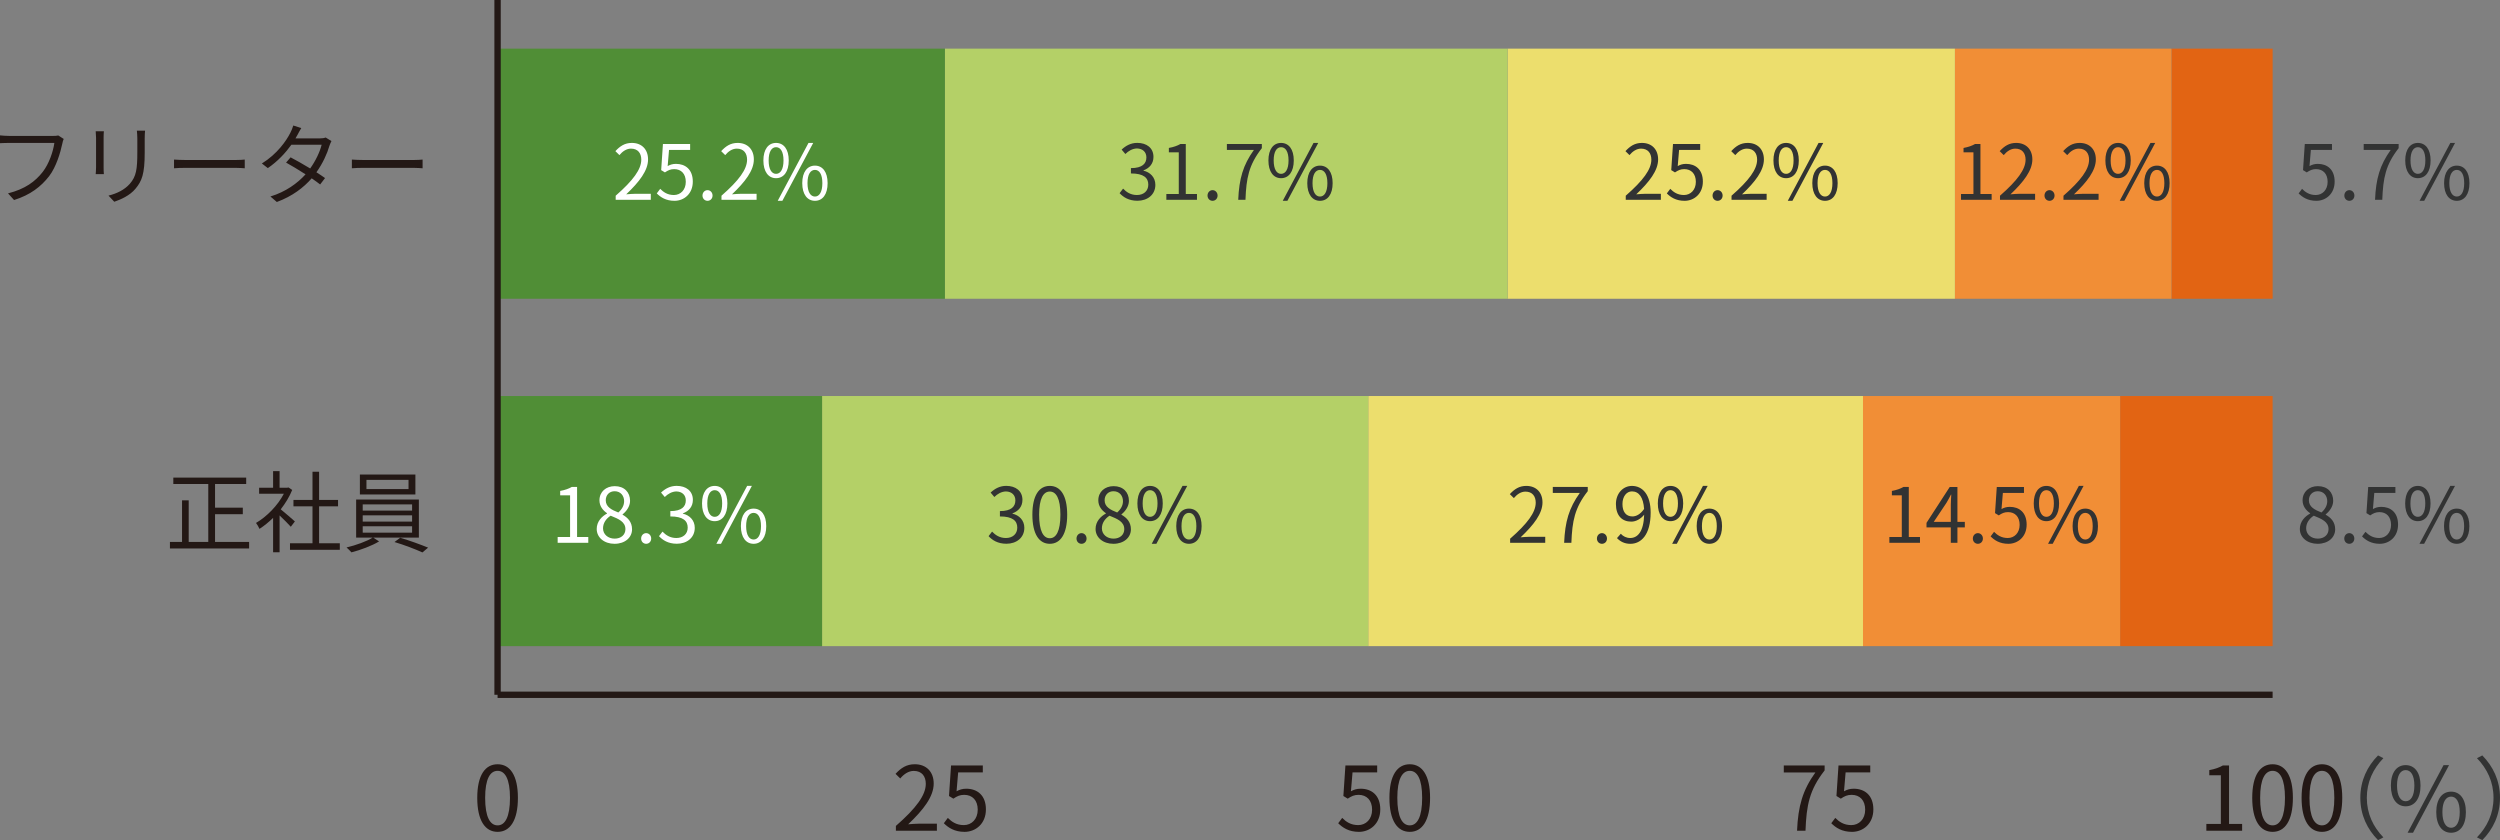 <?xml version="1.0" encoding="UTF-8"?><svg id="_レイヤー_2" xmlns="http://www.w3.org/2000/svg" viewBox="0 0 196.8 66.135"><rect x="0" y="0" width="196.8" height="66.135" fill="#808080" stroke="none"/><defs><style>.cls-1{fill:#ecde6d;}.cls-2{fill:none;stroke:#231815;stroke-miterlimit:10;stroke-width:.5px;}.cls-3{fill:#b4d067;}.cls-4{fill:#231815;}.cls-5{fill:#fff;}.cls-6{fill:#508e36;}.cls-7{fill:#e26413;}.cls-8{fill:#323333;}.cls-9{fill:#f18e36;}</style></defs><g id="_レイヤー_1-2"><path class="cls-4" d="M37.569,62.809c0-1.786.623-2.647,1.604-2.647.974,0,1.597.868,1.597,2.647,0,1.786-.623,2.675-1.597,2.675-.981,0-1.604-.889-1.604-2.675ZM40.146,62.809c0-1.499-.392-2.129-.974-2.129-.588,0-.981.63-.981,2.129,0,1.513.392,2.164.981,2.164.581,0,.974-.651.974-2.164Z"/><path class="cls-4" d="M70.525,65.015c1.611-1.408,2.353-2.43,2.353-3.313,0-.588-.308-1.016-.946-1.016-.42,0-.784.259-1.065.595l-.371-.364c.42-.455.861-.756,1.513-.756.917,0,1.492.602,1.492,1.52,0,1.023-.805,2.066-2.01,3.208.266-.021.581-.049.84-.049h1.422v.553h-3.229v-.378ZM74.298,64.805l.315-.42c.294.294.665.567,1.261.567.602,0,1.093-.462,1.093-1.212,0-.735-.42-1.17-1.065-1.17-.343,0-.56.105-.854.301l-.343-.21.161-2.402h2.5v.546h-1.94l-.126,1.485c.224-.126.455-.203.763-.203.854,0,1.548.504,1.548,1.632,0,1.128-.812,1.765-1.681,1.765-.798,0-1.289-.336-1.632-.679Z"/><path class="cls-4" d="M105.343,64.805l.315-.42c.294.294.665.567,1.261.567.602,0,1.093-.462,1.093-1.212,0-.735-.42-1.17-1.065-1.17-.343,0-.56.105-.854.301l-.343-.21.161-2.402h2.5v.546h-1.94l-.126,1.485c.224-.126.455-.203.763-.203.854,0,1.548.504,1.548,1.632,0,1.128-.812,1.765-1.681,1.765-.798,0-1.289-.336-1.632-.679ZM109.375,62.809c0-1.786.623-2.647,1.604-2.647.974,0,1.597.868,1.597,2.647,0,1.786-.623,2.675-1.597,2.675-.981,0-1.604-.889-1.604-2.675ZM111.952,62.809c0-1.499-.392-2.129-.974-2.129-.588,0-.981.63-.981,2.129,0,1.513.392,2.164.981,2.164.581,0,.974-.651.974-2.164Z"/><path class="cls-4" d="M142.906,60.806h-2.486v-.546h3.215v.385c-1.205,1.548-1.429,2.738-1.506,4.749h-.665c.084-1.947.441-3.187,1.443-4.587ZM144.158,64.805l.315-.42c.294.294.665.567,1.261.567.602,0,1.093-.462,1.093-1.212,0-.735-.42-1.17-1.065-1.17-.343,0-.56.105-.854.301l-.343-.21.161-2.402h2.5v.546h-1.94l-.126,1.485c.224-.126.455-.203.763-.203.854,0,1.548.504,1.548,1.632,0,1.128-.812,1.765-1.681,1.765-.798,0-1.289-.336-1.632-.679Z"/><path class="cls-4" d="M173.684,64.861h1.142v-3.831h-.911v-.406c.455-.084.784-.203,1.065-.364h.49v4.602h1.03v.532h-2.816v-.532ZM177.296,62.809c0-1.786.623-2.647,1.604-2.647.974,0,1.597.868,1.597,2.647,0,1.786-.623,2.675-1.597,2.675-.981,0-1.604-.889-1.604-2.675ZM179.873,62.809c0-1.499-.392-2.129-.974-2.129-.588,0-.981.63-.981,2.129,0,1.513.392,2.164.981,2.164.581,0,.974-.651.974-2.164ZM181.181,62.809c0-1.786.623-2.647,1.604-2.647.974,0,1.597.868,1.597,2.647,0,1.786-.623,2.675-1.597,2.675-.981,0-1.604-.889-1.604-2.675ZM183.758,62.809c0-1.499-.392-2.129-.974-2.129-.588,0-.981.63-.981,2.129,0,1.513.392,2.164.981,2.164.581,0,.974-.651.974-2.164Z"/><line class="cls-2" x1="39.168" y1="54.693" x2="178.9" y2="54.693"/><rect class="cls-7" x="170.937" y="3.829" width="7.965" height="19.689"/><rect class="cls-9" x="153.889" y="3.829" width="17.047" height="19.689"/><rect class="cls-1" x="118.677" y="3.829" width="35.213" height="19.689"/><rect class="cls-3" x="74.382" y="3.829" width="44.295" height="19.689"/><rect class="cls-6" x="39.169" y="3.829" width="35.213" height="19.689"/><rect class="cls-7" x="166.895" y="31.175" width="12.005" height="19.689"/><rect class="cls-9" x="146.654" y="31.175" width="20.241" height="19.689"/><rect class="cls-1" x="107.708" y="31.175" width="38.946" height="19.689"/><rect class="cls-3" x="64.714" y="31.175" width="42.994" height="19.689"/><rect class="cls-6" x="39.168" y="31.175" width="25.546" height="19.689"/><path class="cls-4" d="M19.61,42.662v.511h-6.233v-.511h.953v-3.278h.525v3.278h1.541v-4.559h-2.752v-.504h5.736v.504h-2.451v1.863h2.185v.511h-2.185v2.185h2.682ZM22.891,41.465c-.182-.203-.567-.595-.882-.889v2.9h-.511v-2.71c-.35.343-.714.637-1.072.868-.056-.133-.189-.371-.273-.469.833-.483,1.709-1.366,2.192-2.297h-1.947v-.476h1.1v-1.303h.511v1.303h.609l.091-.021.294.196c-.217.539-.539,1.058-.903,1.527.322.259.939.798,1.114.953l-.322.42ZM26.75,42.767v.511h-3.922v-.511h1.772v-2.907h-1.499v-.504h1.499v-2.22h.518v2.22h1.492v.504h-1.492v2.907h1.632ZM29.38,42.319l.462.301c-.56.343-1.464.679-2.178.861-.091-.105-.259-.28-.385-.385.721-.168,1.618-.49,2.059-.777h-1.303v-2.998h4.938v2.998h-3.593ZM32.7,38.922h-4.37v-1.569h4.37v1.569ZM28.553,40.197h3.887v-.49h-3.887v.49ZM28.553,41.058h3.887v-.49h-3.887v.49ZM28.553,41.934h3.887v-.504h-3.887v.504ZM32.16,37.774h-3.313v.728h3.313v-.728ZM31.502,42.333c.721.21,1.653.553,2.199.777l-.448.378c-.525-.245-1.464-.602-2.199-.819l.448-.336Z"/><path class="cls-4" d="M5.015,10.936c-.049.098-.077.217-.105.35-.154.735-.49,1.863-1.044,2.584-.637.819-1.471,1.471-2.759,1.877l-.476-.525c1.359-.343,2.143-.938,2.731-1.688.497-.637.826-1.611.917-2.283H.7c-.28,0-.518.014-.7.021v-.616c.196.021.469.042.7.042h3.516c.105,0,.238,0,.371-.035l.427.273ZM8.177,10.334c-.014.133-.021.336-.021.504v2.339c0,.175.007.406.021.532h-.644c.007-.105.028-.329.028-.539v-2.332c0-.126-.014-.371-.028-.504h.644ZM11.419,10.285c-.014.168-.028.371-.028.602v1.135c0,1.681-.224,2.234-.728,2.837-.455.546-1.156.847-1.667,1.023l-.455-.483c.644-.161,1.247-.441,1.681-.932.504-.581.588-1.149.588-2.472v-1.107c0-.231-.021-.434-.035-.602h.644ZM13.699,12.561c.21.014.581.035.974.035h3.838c.35,0,.602-.021.756-.035v.686c-.14-.007-.434-.035-.749-.035h-3.845c-.385,0-.756.014-.974.035v-.686ZM26.092,11.104c-.056.098-.119.266-.161.378-.175.616-.532,1.394-1.023,2.08.266.168.504.329.679.455l-.385.504c-.168-.133-.399-.301-.665-.483-.63.721-1.513,1.408-2.745,1.863l-.504-.434c1.219-.371,2.129-1.044,2.766-1.744-.553-.357-1.142-.707-1.534-.924l.357-.413c.406.21.995.546,1.541.875.427-.595.77-1.317.903-1.87h-2.381c-.448.623-1.072,1.31-1.856,1.842l-.469-.364c1.205-.742,1.933-1.793,2.248-2.43.07-.126.175-.378.224-.56l.63.203c-.112.182-.238.42-.308.553-.042.084-.091.168-.147.259h1.912c.189,0,.343-.021.462-.07l.455.28ZM27.699,12.561c.21.014.581.035.974.035h3.838c.35,0,.602-.021.756-.035v.686c-.14-.007-.434-.035-.749-.035h-3.845c-.385,0-.756.014-.974.035v-.686Z"/><line class="cls-2" x1="39.168" y1="54.693" x2="39.168"/><path class="cls-8" d="M185.805,62.801c0-1.366.553-2.479,1.394-3.334l.42.217c-.805.833-1.303,1.87-1.303,3.117s.497,2.283,1.303,3.117l-.42.217c-.84-.854-1.394-1.968-1.394-3.334Z"/><path class="cls-8" d="M188.21,61.841c0-1.03.462-1.611,1.163-1.611.707,0,1.17.581,1.17,1.611,0,1.037-.462,1.632-1.17,1.632-.7,0-1.163-.595-1.163-1.632ZM190.059,61.841c0-.819-.28-1.219-.686-1.219-.399,0-.679.399-.679,1.219,0,.819.28,1.233.679,1.233.406,0,.686-.413.686-1.233ZM192.356,60.231h.434l-2.837,5.323h-.427l2.83-5.323ZM191.782,63.929c0-1.03.469-1.611,1.17-1.611s1.163.581,1.163,1.611c0,1.037-.462,1.625-1.163,1.625s-1.17-.588-1.17-1.625ZM193.631,63.929c0-.819-.28-1.219-.679-1.219-.406,0-.686.399-.686,1.219,0,.819.28,1.233.686,1.233.399,0,.679-.413.679-1.233Z"/><path class="cls-8" d="M196.8,62.801c0,1.366-.553,2.479-1.394,3.334l-.42-.217c.805-.833,1.303-1.87,1.303-3.117s-.497-2.283-1.303-3.117l.42-.217c.84.854,1.394,1.968,1.394,3.334Z"/><path class="cls-5" d="M48.467,15.406c1.379-1.205,2.015-2.081,2.015-2.836,0-.504-.264-.87-.81-.87-.36,0-.672.222-.911.51l-.318-.312c.36-.39.738-.648,1.295-.648.786,0,1.277.516,1.277,1.301,0,.876-.69,1.769-1.721,2.746.228-.018.498-.042.72-.042h1.217v.474h-2.764v-.324ZM51.701,15.226l.27-.36c.252.252.57.486,1.079.486.516,0,.935-.396.935-1.037,0-.63-.36-1.001-.911-1.001-.294,0-.48.09-.732.258l-.294-.18.138-2.057h2.141v.468h-1.661l-.108,1.271c.192-.108.39-.174.654-.174.732,0,1.325.432,1.325,1.397,0,.965-.696,1.511-1.439,1.511-.684,0-1.103-.288-1.397-.582ZM55.3,15.394c0-.246.18-.426.396-.426s.396.18.396.426-.18.414-.396.414-.396-.168-.396-.414ZM56.795,15.406c1.379-1.205,2.015-2.081,2.015-2.836,0-.504-.264-.87-.81-.87-.36,0-.672.222-.911.51l-.318-.312c.36-.39.738-.648,1.295-.648.786,0,1.277.516,1.277,1.301,0,.876-.69,1.769-1.721,2.746.228-.018.498-.042.72-.042h1.217v.474h-2.764v-.324ZM60.094,12.63c0-.882.396-1.379.995-1.379.606,0,1.001.498,1.001,1.379,0,.888-.396,1.397-1.001,1.397-.6,0-.995-.51-.995-1.397ZM61.678,12.63c0-.702-.24-1.043-.588-1.043-.342,0-.582.342-.582,1.043,0,.702.24,1.055.582,1.055.348,0,.588-.354.588-1.055ZM63.645,11.25h.372l-2.429,4.557h-.366l2.423-4.557ZM63.153,14.417c0-.882.402-1.379,1.001-1.379s.995.498.995,1.379c0,.888-.396,1.391-.995,1.391s-1.001-.504-1.001-1.391ZM64.736,14.417c0-.702-.24-1.043-.582-1.043-.348,0-.588.342-.588,1.043,0,.702.24,1.055.588,1.055.342,0,.582-.354.582-1.055Z"/><path class="cls-8" d="M88.133,15.208l.276-.36c.258.27.594.504,1.091.504.522,0,.894-.312.894-.816,0-.528-.354-.882-1.367-.882v-.42c.906,0,1.217-.366,1.217-.84,0-.426-.288-.696-.744-.708-.354.012-.666.192-.911.438l-.294-.348c.33-.306.72-.528,1.229-.528.738,0,1.277.396,1.277,1.103,0,.534-.318.888-.786,1.061v.024c.522.12.935.516.935,1.115,0,.786-.63,1.253-1.409,1.253-.69,0-1.121-.288-1.409-.6ZM91.816,15.274h.977v-3.28h-.78v-.348c.39-.072.672-.174.911-.312h.42v3.94h.882v.456h-2.411v-.456ZM95.056,15.394c0-.246.18-.426.396-.426s.396.18.396.426-.18.414-.396.414-.396-.168-.396-.414ZM98.709,11.802h-2.129v-.468h2.752v.33c-1.031,1.325-1.223,2.345-1.289,4.066h-.57c.072-1.667.378-2.729,1.235-3.928ZM99.85,12.63c0-.882.396-1.379.995-1.379.606,0,1.001.498,1.001,1.379,0,.888-.396,1.397-1.001,1.397-.6,0-.995-.51-.995-1.397ZM101.434,12.63c0-.702-.24-1.043-.588-1.043-.342,0-.582.342-.582,1.043,0,.702.24,1.055.582,1.055.348,0,.588-.354.588-1.055ZM103.401,11.25h.372l-2.429,4.557h-.366l2.423-4.557ZM102.909,14.417c0-.882.402-1.379,1.001-1.379s.995.498.995,1.379c0,.888-.396,1.391-.995,1.391s-1.001-.504-1.001-1.391ZM104.492,14.417c0-.702-.24-1.043-.582-1.043-.348,0-.588.342-.588,1.043,0,.702.24,1.055.588,1.055.342,0,.582-.354.582-1.055Z"/><path class="cls-8" d="M127.979,15.406c1.379-1.205,2.015-2.081,2.015-2.836,0-.504-.264-.87-.81-.87-.36,0-.672.222-.911.51l-.318-.312c.36-.39.738-.648,1.295-.648.786,0,1.277.516,1.277,1.301,0,.876-.69,1.769-1.721,2.746.228-.018.498-.042.72-.042h1.217v.474h-2.764v-.324ZM131.213,15.226l.27-.36c.252.252.57.486,1.079.486.516,0,.935-.396.935-1.037,0-.63-.36-1.001-.911-1.001-.294,0-.48.09-.732.258l-.294-.18.138-2.057h2.141v.468h-1.661l-.108,1.271c.192-.108.39-.174.654-.174.732,0,1.325.432,1.325,1.397,0,.965-.696,1.511-1.439,1.511-.684,0-1.103-.288-1.397-.582ZM134.812,15.394c0-.246.18-.426.396-.426s.396.18.396.426-.18.414-.396.414-.396-.168-.396-.414ZM136.306,15.406c1.379-1.205,2.015-2.081,2.015-2.836,0-.504-.264-.87-.81-.87-.36,0-.672.222-.911.51l-.318-.312c.36-.39.738-.648,1.295-.648.786,0,1.277.516,1.277,1.301,0,.876-.69,1.769-1.721,2.746.228-.018.498-.042.72-.042h1.217v.474h-2.764v-.324ZM139.606,12.63c0-.882.396-1.379.995-1.379.606,0,1.001.498,1.001,1.379,0,.888-.396,1.397-1.001,1.397-.6,0-.995-.51-.995-1.397ZM141.19,12.63c0-.702-.24-1.043-.588-1.043-.342,0-.582.342-.582,1.043,0,.702.24,1.055.582,1.055.348,0,.588-.354.588-1.055ZM143.157,11.25h.372l-2.429,4.557h-.366l2.423-4.557ZM142.665,14.417c0-.882.402-1.379,1.001-1.379s.995.498.995,1.379c0,.888-.396,1.391-.995,1.391s-1.001-.504-1.001-1.391ZM144.248,14.417c0-.702-.24-1.043-.582-1.043-.348,0-.588.342-.588,1.043,0,.702.24,1.055.588,1.055.342,0,.582-.354.582-1.055Z"/><path class="cls-8" d="M154.372,15.274h.977v-3.28h-.78v-.348c.39-.072.672-.174.911-.312h.42v3.94h.882v.456h-2.411v-.456ZM157.439,15.406c1.379-1.205,2.015-2.081,2.015-2.836,0-.504-.264-.87-.81-.87-.36,0-.672.222-.911.51l-.318-.312c.36-.39.738-.648,1.295-.648.786,0,1.277.516,1.277,1.301,0,.876-.69,1.769-1.721,2.746.228-.018.498-.042.72-.042h1.217v.474h-2.764v-.324ZM160.942,15.394c0-.246.18-.426.396-.426s.396.18.396.426-.18.414-.396.414-.396-.168-.396-.414ZM162.437,15.406c1.379-1.205,2.015-2.081,2.015-2.836,0-.504-.264-.87-.81-.87-.36,0-.672.222-.911.51l-.318-.312c.36-.39.738-.648,1.295-.648.786,0,1.277.516,1.277,1.301,0,.876-.69,1.769-1.721,2.746.228-.018.498-.042.72-.042h1.217v.474h-2.764v-.324ZM165.736,12.63c0-.882.396-1.379.995-1.379.606,0,1.001.498,1.001,1.379,0,.888-.396,1.397-1.001,1.397-.6,0-.995-.51-.995-1.397ZM167.32,12.63c0-.702-.24-1.043-.588-1.043-.342,0-.582.342-.582,1.043,0,.702.24,1.055.582,1.055.348,0,.588-.354.588-1.055ZM169.287,11.25h.372l-2.429,4.557h-.366l2.423-4.557ZM168.795,14.417c0-.882.402-1.379,1.001-1.379s.995.498.995,1.379c0,.888-.396,1.391-.995,1.391s-1.001-.504-1.001-1.391ZM170.378,14.417c0-.702-.24-1.043-.582-1.043-.348,0-.588.342-.588,1.043,0,.702.24,1.055.588,1.055.342,0,.582-.354.582-1.055Z"/><path class="cls-8" d="M180.947,15.226l.27-.36c.252.252.57.486,1.079.486.516,0,.935-.396.935-1.037,0-.63-.36-1.001-.911-1.001-.294,0-.48.09-.732.258l-.294-.18.138-2.057h2.141v.468h-1.661l-.108,1.271c.192-.108.39-.174.654-.174.732,0,1.325.432,1.325,1.397,0,.965-.696,1.511-1.439,1.511-.684,0-1.103-.288-1.397-.582ZM184.546,15.394c0-.246.18-.426.396-.426s.396.18.396.426-.18.414-.396.414-.396-.168-.396-.414ZM188.199,11.802h-2.129v-.468h2.752v.33c-1.031,1.325-1.223,2.345-1.289,4.066h-.57c.072-1.667.378-2.729,1.235-3.928ZM189.34,12.63c0-.882.396-1.379.995-1.379.606,0,1.001.498,1.001,1.379,0,.888-.396,1.397-1.001,1.397-.6,0-.995-.51-.995-1.397ZM190.924,12.63c0-.702-.24-1.043-.588-1.043-.342,0-.582.342-.582,1.043,0,.702.24,1.055.582,1.055.348,0,.588-.354.588-1.055ZM192.891,11.25h.372l-2.429,4.557h-.366l2.423-4.557ZM192.399,14.417c0-.882.402-1.379,1.001-1.379s.995.498.995,1.379c0,.888-.396,1.391-.995,1.391s-1.001-.504-1.001-1.391ZM193.982,14.417c0-.702-.24-1.043-.582-1.043-.348,0-.588.342-.588,1.043,0,.702.24,1.055.588,1.055.342,0,.582-.354.582-1.055Z"/><path class="cls-5" d="M43.9,42.274h.977v-3.28h-.78v-.348c.39-.072.672-.174.911-.312h.42v3.94h.882v.456h-2.411v-.456ZM46.973,41.639c0-.588.408-.995.81-1.211v-.03c-.324-.222-.594-.552-.594-1.013,0-.672.516-1.115,1.205-1.115.75,0,1.205.48,1.205,1.157,0,.462-.324.858-.588,1.061v.03c.384.222.744.552.744,1.151,0,.642-.552,1.139-1.379,1.139-.81,0-1.403-.492-1.403-1.169ZM49.233,41.657c0-.588-.54-.81-1.163-1.061-.354.228-.6.576-.6.995,0,.468.39.81.917.81.504,0,.846-.306.846-.744ZM49.131,39.456c0-.432-.276-.786-.75-.786-.402,0-.696.288-.696.714,0,.528.474.756.989.959.3-.264.456-.564.456-.888ZM50.47,42.394c0-.246.18-.426.396-.426s.396.18.396.426-.18.414-.396.414-.396-.168-.396-.414ZM51.875,42.208l.276-.36c.258.27.594.504,1.091.504.522,0,.894-.312.894-.816,0-.528-.354-.882-1.367-.882v-.42c.906,0,1.217-.366,1.217-.84,0-.426-.288-.696-.744-.708-.354.012-.666.192-.911.438l-.294-.348c.33-.306.72-.528,1.229-.528.738,0,1.277.396,1.277,1.103,0,.534-.318.888-.786,1.061v.024c.522.12.935.516.935,1.115,0,.786-.63,1.253-1.409,1.253-.69,0-1.121-.288-1.409-.6ZM55.264,39.63c0-.882.396-1.379.995-1.379.606,0,1.001.498,1.001,1.379,0,.888-.396,1.397-1.001,1.397-.6,0-.995-.51-.995-1.397ZM56.848,39.63c0-.702-.24-1.043-.588-1.043-.342,0-.582.342-.582,1.043,0,.702.24,1.055.582,1.055.348,0,.588-.354.588-1.055ZM58.815,38.25h.372l-2.429,4.557h-.366l2.423-4.557ZM58.323,41.417c0-.882.402-1.379,1.001-1.379s.995.498.995,1.379c0,.888-.396,1.391-.995,1.391s-1.001-.504-1.001-1.391ZM59.906,41.417c0-.702-.24-1.043-.582-1.043-.348,0-.588.342-.588,1.043,0,.702.24,1.055.588,1.055.342,0,.582-.354.582-1.055Z"/><path class="cls-8" d="M77.819,42.208l.276-.36c.258.27.594.504,1.091.504.522,0,.894-.312.894-.816,0-.528-.354-.882-1.367-.882v-.42c.906,0,1.217-.366,1.217-.84,0-.426-.288-.696-.744-.708-.354.012-.666.192-.911.438l-.294-.348c.33-.306.72-.528,1.229-.528.738,0,1.277.396,1.277,1.103,0,.534-.318.888-.786,1.061v.024c.522.12.935.516.935,1.115,0,.786-.63,1.253-1.409,1.253-.69,0-1.121-.288-1.409-.6ZM81.269,40.517c0-1.529.534-2.267,1.373-2.267.834,0,1.367.744,1.367,2.267,0,1.529-.534,2.291-1.367,2.291-.84,0-1.373-.762-1.373-2.291ZM83.475,40.517c0-1.283-.336-1.823-.834-1.823-.504,0-.84.54-.84,1.823,0,1.295.336,1.853.84,1.853.498,0,.834-.558.834-1.853ZM84.742,42.394c0-.246.18-.426.396-.426s.396.18.396.426-.18.414-.396.414-.396-.168-.396-.414ZM86.243,41.639c0-.588.408-.995.81-1.211v-.03c-.324-.222-.594-.552-.594-1.013,0-.672.516-1.115,1.205-1.115.75,0,1.205.48,1.205,1.157,0,.462-.324.858-.588,1.061v.03c.384.222.744.552.744,1.151,0,.642-.552,1.139-1.379,1.139-.81,0-1.403-.492-1.403-1.169ZM88.503,41.657c0-.588-.54-.81-1.163-1.061-.354.228-.6.576-.6.995,0,.468.39.81.917.81.504,0,.846-.306.846-.744ZM88.401,39.456c0-.432-.276-.786-.75-.786-.402,0-.696.288-.696.714,0,.528.474.756.989.959.3-.264.456-.564.456-.888ZM89.536,39.63c0-.882.396-1.379.995-1.379.606,0,1.001.498,1.001,1.379,0,.888-.396,1.397-1.001,1.397-.6,0-.995-.51-.995-1.397ZM91.12,39.63c0-.702-.24-1.043-.588-1.043-.342,0-.582.342-.582,1.043,0,.702.24,1.055.582,1.055.348,0,.588-.354.588-1.055ZM93.087,38.25h.372l-2.429,4.557h-.366l2.423-4.557ZM92.595,41.417c0-.882.402-1.379,1.001-1.379s.995.498.995,1.379c0,.888-.396,1.391-.995,1.391s-1.001-.504-1.001-1.391ZM94.178,41.417c0-.702-.24-1.043-.582-1.043-.348,0-.588.342-.588,1.043,0,.702.24,1.055.588,1.055.342,0,.582-.354.582-1.055Z"/><path class="cls-8" d="M118.877,42.406c1.379-1.205,2.015-2.081,2.015-2.836,0-.504-.264-.87-.81-.87-.36,0-.672.222-.911.51l-.318-.312c.36-.39.738-.648,1.295-.648.786,0,1.277.516,1.277,1.301,0,.876-.69,1.769-1.721,2.746.228-.018.498-.042.72-.042h1.217v.474h-2.764v-.324ZM124.365,38.802h-2.129v-.468h2.752v.33c-1.031,1.325-1.223,2.345-1.289,4.066h-.57c.072-1.667.378-2.729,1.235-3.928ZM125.71,42.394c0-.246.18-.426.396-.426s.396.18.396.426-.18.414-.396.414-.396-.168-.396-.414ZM127.588,42.016c.186.21.456.336.738.336.57,0,1.061-.468,1.103-1.835-.264.33-.642.546-1.013.546-.732,0-1.211-.474-1.211-1.385,0-.852.576-1.427,1.259-1.427.846,0,1.475.696,1.475,2.093,0,1.781-.768,2.465-1.595,2.465-.474,0-.81-.192-1.055-.45l.3-.342ZM129.423,40.067c-.06-.906-.396-1.385-.959-1.385-.42,0-.744.396-.744.995,0,.594.264.977.786.977.294,0,.624-.168.917-.588ZM130.504,39.63c0-.882.396-1.379.995-1.379.606,0,1.001.498,1.001,1.379,0,.888-.396,1.397-1.001,1.397-.6,0-.995-.51-.995-1.397ZM132.088,39.63c0-.702-.24-1.043-.588-1.043-.342,0-.582.342-.582,1.043,0,.702.24,1.055.582,1.055.348,0,.588-.354.588-1.055ZM134.055,38.25h.372l-2.429,4.557h-.366l2.423-4.557ZM133.563,41.417c0-.882.402-1.379,1.001-1.379s.995.498.995,1.379c0,.888-.396,1.391-.995,1.391s-1.001-.504-1.001-1.391ZM135.146,41.417c0-.702-.24-1.043-.582-1.043-.348,0-.588.342-.588,1.043,0,.702.24,1.055.588,1.055.342,0,.582-.354.582-1.055Z"/><path class="cls-8" d="M148.732,42.274h.977v-3.28h-.78v-.348c.39-.072.672-.174.911-.312h.42v3.94h.882v.456h-2.411v-.456ZM154.671,41.519h-.582v1.211h-.522v-1.211h-1.913v-.36l1.829-2.824h.606v2.746h.582v.438ZM153.568,41.081v-1.349c0-.216.024-.57.036-.798h-.024c-.108.216-.228.432-.354.648l-1.001,1.499h1.343ZM155.302,42.394c0-.246.18-.426.396-.426s.396.18.396.426-.18.414-.396.414-.396-.168-.396-.414ZM156.701,42.226l.27-.36c.252.252.57.486,1.079.486.516,0,.935-.396.935-1.037,0-.63-.36-1.001-.911-1.001-.294,0-.48.09-.732.258l-.294-.18.138-2.057h2.141v.468h-1.661l-.108,1.271c.192-.108.39-.174.654-.174.732,0,1.325.432,1.325,1.397,0,.965-.696,1.511-1.439,1.511-.684,0-1.103-.288-1.397-.582ZM160.096,39.63c0-.882.396-1.379.995-1.379.606,0,1.001.498,1.001,1.379,0,.888-.396,1.397-1.001,1.397-.6,0-.995-.51-.995-1.397ZM161.68,39.63c0-.702-.24-1.043-.588-1.043-.342,0-.582.342-.582,1.043,0,.702.24,1.055.582,1.055.348,0,.588-.354.588-1.055ZM163.647,38.25h.372l-2.429,4.557h-.366l2.423-4.557ZM163.155,41.417c0-.882.402-1.379,1.001-1.379s.995.498.995,1.379c0,.888-.396,1.391-.995,1.391s-1.001-.504-1.001-1.391ZM164.738,41.417c0-.702-.24-1.043-.582-1.043-.348,0-.588.342-.588,1.043,0,.702.24,1.055.588,1.055.342,0,.582-.354.582-1.055Z"/><path class="cls-8" d="M181.043,41.639c0-.588.408-.995.81-1.211v-.03c-.324-.222-.594-.552-.594-1.013,0-.672.516-1.115,1.205-1.115.75,0,1.205.48,1.205,1.157,0,.462-.324.858-.588,1.061v.03c.384.222.744.552.744,1.151,0,.642-.552,1.139-1.379,1.139-.81,0-1.403-.492-1.403-1.169ZM183.303,41.657c0-.588-.54-.81-1.163-1.061-.354.228-.6.576-.6.995,0,.468.39.81.917.81.504,0,.846-.306.846-.744ZM183.201,39.456c0-.432-.276-.786-.75-.786-.402,0-.696.288-.696.714,0,.528.474.756.989.959.3-.264.456-.564.456-.888ZM184.54,42.394c0-.246.18-.426.396-.426s.396.18.396.426-.18.414-.396.414-.396-.168-.396-.414ZM185.939,42.226l.27-.36c.252.252.57.486,1.079.486.516,0,.935-.396.935-1.037,0-.63-.36-1.001-.911-1.001-.294,0-.48.09-.732.258l-.294-.18.138-2.057h2.141v.468h-1.661l-.108,1.271c.192-.108.39-.174.654-.174.732,0,1.325.432,1.325,1.397,0,.965-.696,1.511-1.439,1.511-.684,0-1.103-.288-1.397-.582ZM189.335,39.63c0-.882.396-1.379.995-1.379.606,0,1.001.498,1.001,1.379,0,.888-.396,1.397-1.001,1.397-.6,0-.995-.51-.995-1.397ZM190.918,39.63c0-.702-.24-1.043-.588-1.043-.342,0-.582.342-.582,1.043,0,.702.24,1.055.582,1.055.348,0,.588-.354.588-1.055ZM192.885,38.25h.372l-2.429,4.557h-.366l2.423-4.557ZM192.393,41.417c0-.882.402-1.379,1.001-1.379s.995.498.995,1.379c0,.888-.396,1.391-.995,1.391s-1.001-.504-1.001-1.391ZM193.976,41.417c0-.702-.24-1.043-.582-1.043-.348,0-.588.342-.588,1.043,0,.702.24,1.055.588,1.055.342,0,.582-.354.582-1.055Z"/></g></svg>